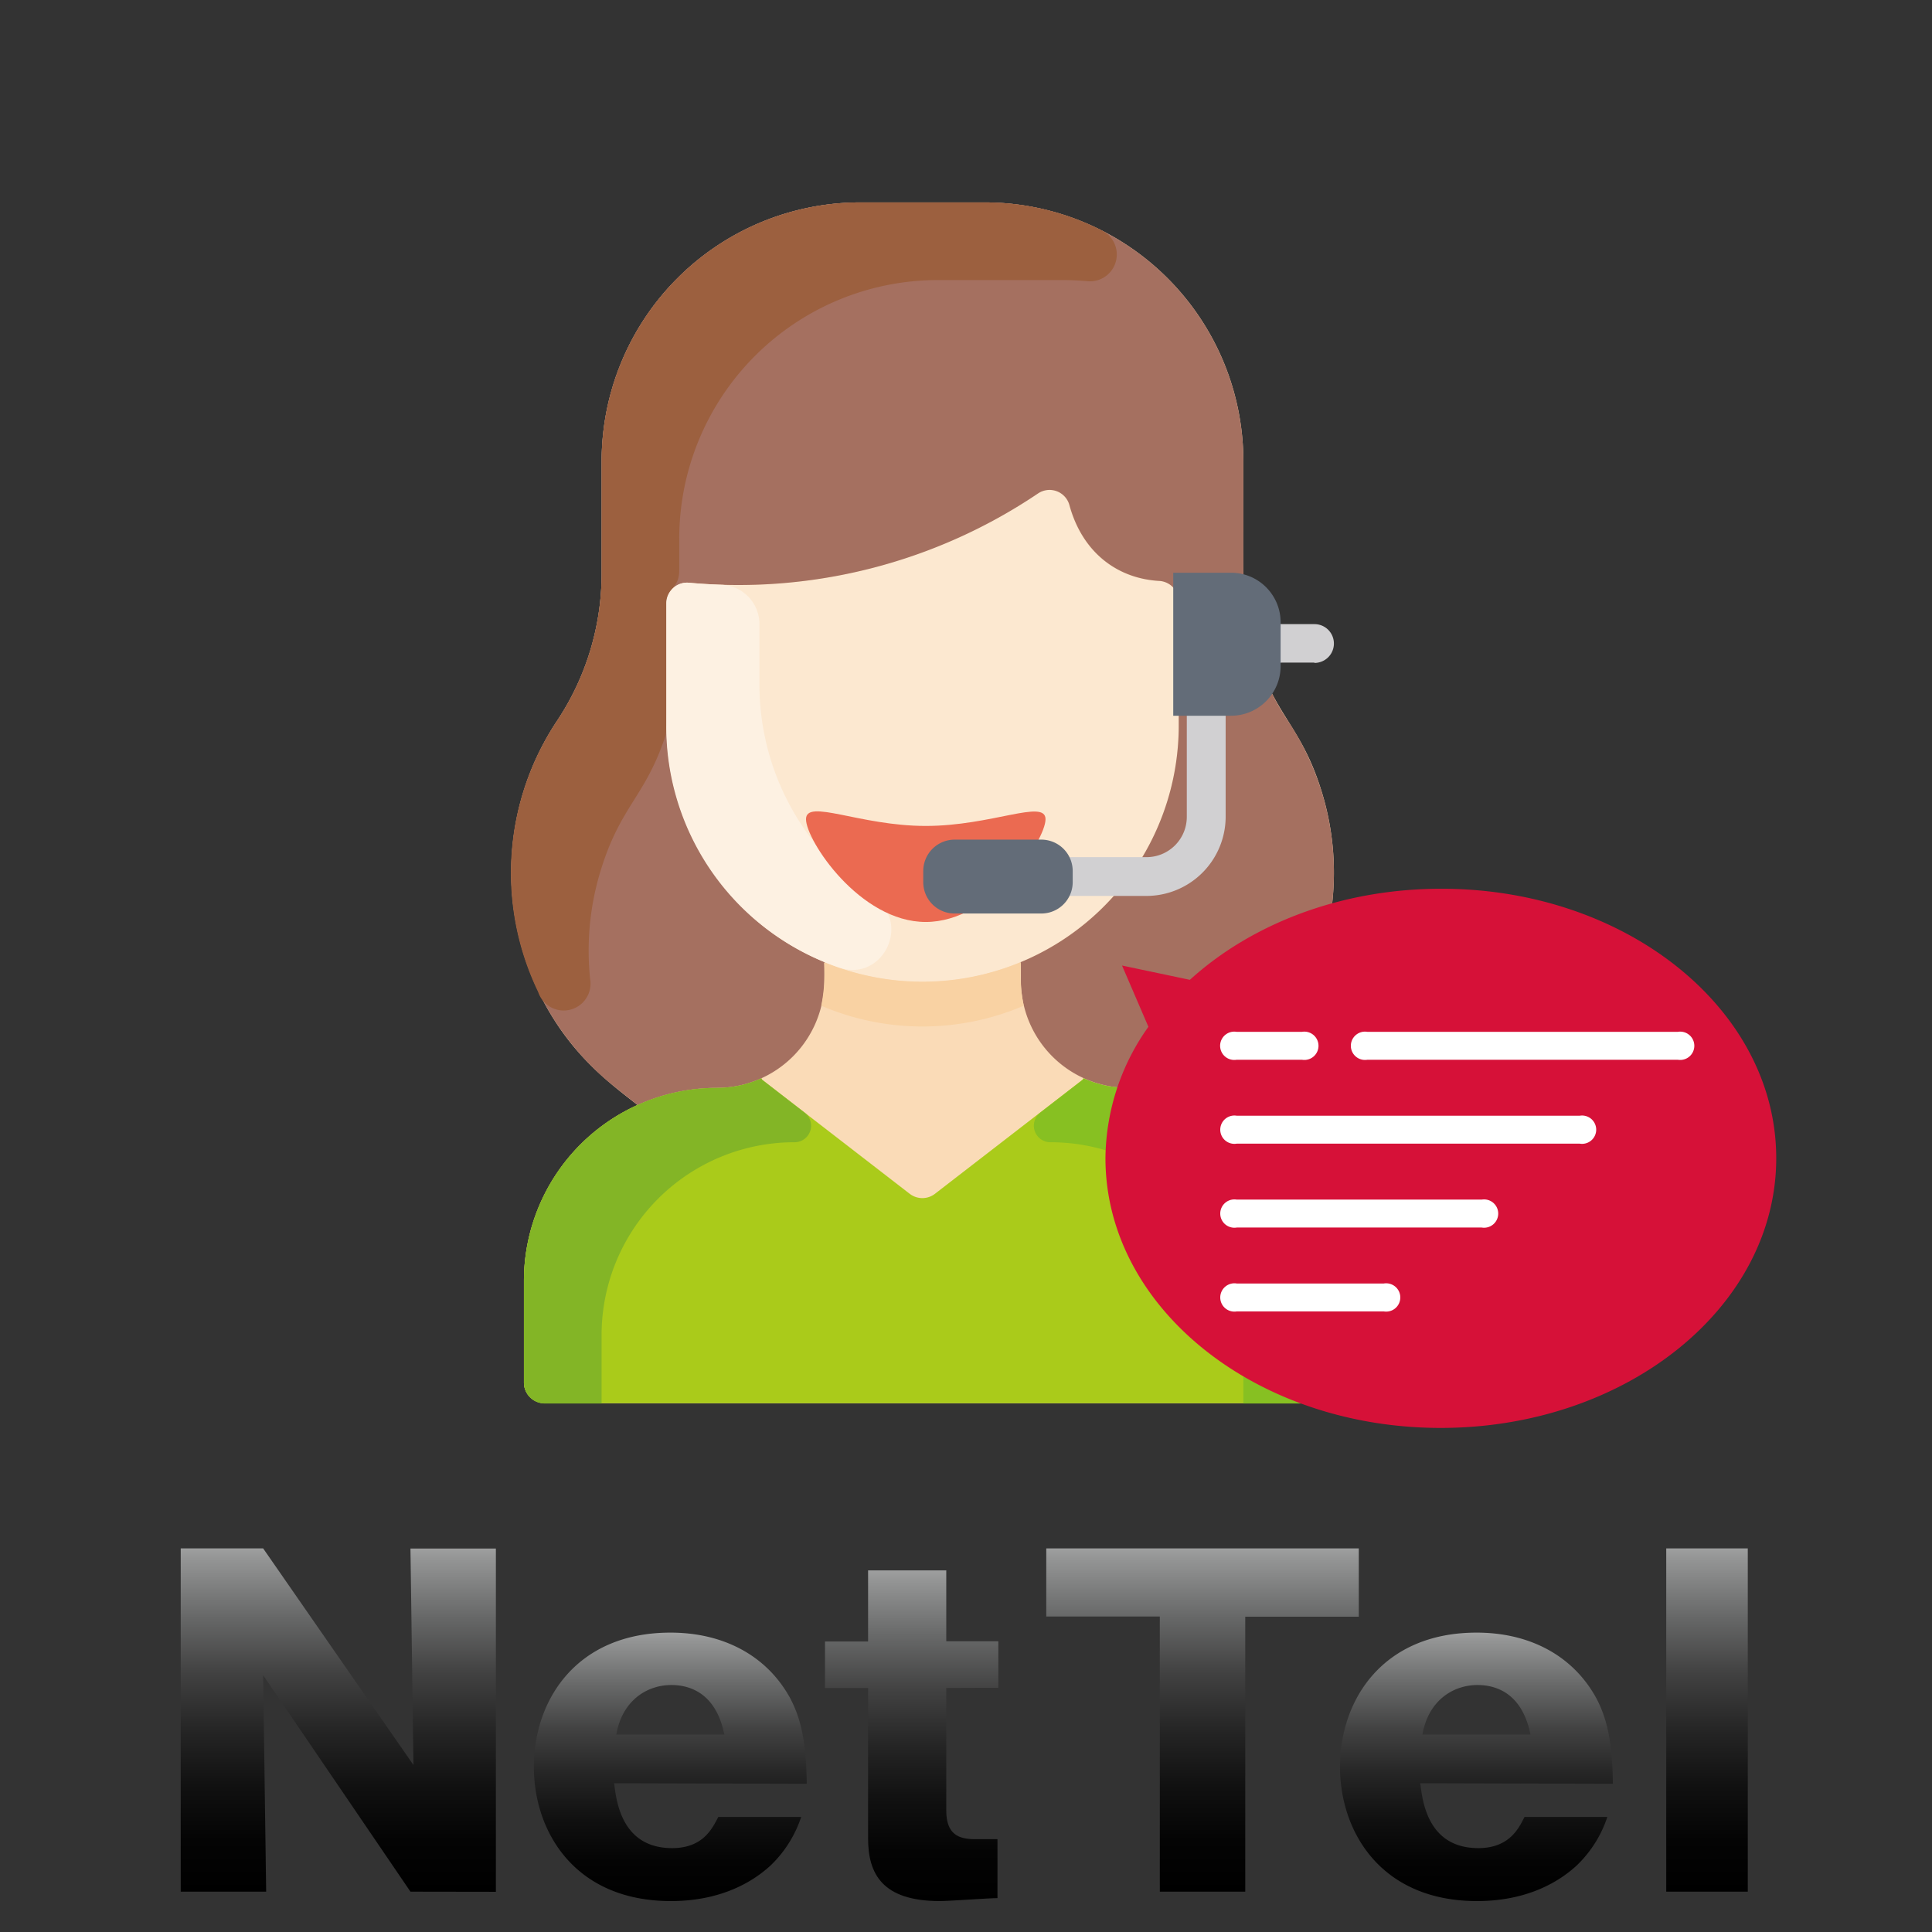 <svg xmlns="http://www.w3.org/2000/svg" xmlns:xlink="http://www.w3.org/1999/xlink" viewBox="0 0 287.88 287.88"><rect x="0" y="0" width="287.88" height="287.88" fill="#333333" stroke="none"/><defs><style>.cls-1{fill:none;}.cls-2{fill:url(#名称未設定グラデーション_5);}.cls-3{fill:url(#名称未設定グラデーション_5-2);}.cls-4{fill:url(#名称未設定グラデーション_5-3);}.cls-5{fill:url(#名称未設定グラデーション_5-4);}.cls-6{fill:url(#名称未設定グラデーション_5-5);}.cls-7{fill:url(#名称未設定グラデーション_5-6);}.cls-8{fill:#fadbb7;}.cls-9{fill:#aacb1a;}.cls-10{fill:#fce8d0;}.cls-11{fill:#a57060;}.cls-12{fill:#f9d2a3;}.cls-13{fill:#9c603f;}.cls-14{fill:#fdf1e2;}.cls-15{fill:#83b526;}.cls-16{fill:#87c022;}.cls-17{fill:#eb6a51;}.cls-18{fill:#d1d0d2;}.cls-19{fill:#636c78;}.cls-20{fill:#d61138;}.cls-21{fill:#fff;}</style><linearGradient id="名称未設定グラデーション_5" x1="50.41" y1="281.87" x2="50.41" y2="230.72" gradientUnits="userSpaceOnUse"><stop offset="0"/><stop offset="0.15" stop-color="#040404"/><stop offset="0.31" stop-color="#111"/><stop offset="0.47" stop-color="#252525"/><stop offset="0.64" stop-color="#424242"/><stop offset="0.8" stop-color="#676868"/><stop offset="0.97" stop-color="#949595"/><stop offset="1" stop-color="#9e9f9f"/></linearGradient><linearGradient id="名称未設定グラデーション_5-2" x1="99.88" y1="283.27" x2="99.88" y2="243.19" xlink:href="#名称未設定グラデーション_5"/><linearGradient id="名称未設定グラデーション_5-3" x1="135.79" y1="283.27" x2="135.79" y2="234.03" xlink:href="#名称未設定グラデーション_5"/><linearGradient id="名称未設定グラデーション_5-4" x1="179.18" y1="281.87" x2="179.18" y2="230.72" xlink:href="#名称未設定グラデーション_5"/><linearGradient id="名称未設定グラデーション_5-5" x1="220" y1="283.27" x2="220" y2="243.19" xlink:href="#名称未設定グラデーション_5"/><linearGradient id="名称未設定グラデーション_5-6" x1="254.35" y1="281.87" x2="254.35" y2="230.72" xlink:href="#名称未設定グラデーション_5"/></defs><g id="レイヤー_2" data-name="レイヤー 2"><g id="エリア"><rect class="cls-1" width="287.88" height="287.88"/></g><g id="NetTel"><path class="cls-2" d="M61.16,281.87,39.21,249.62l.45,32.25H26.93V230.72H39.21L61.61,263l-.45-32.26H73.89v51.15Z"/><path class="cls-3" d="M91.51,265.71c.32,2.61,1.08,9.67,8.65,9.67,4.65,0,6-3,6.87-4.64h12.35a17.69,17.69,0,0,1-4.52,7.19c-3.37,3.12-8.33,5.34-14.89,5.34-14.31,0-20.42-10.31-20.42-20,0-10.11,6.49-20,20.36-20,7.82,0,14.31,3.37,17.81,9.73,1.66,3.12,2.42,6.68,2.49,12.79Zm16.42-7.25c-1.28-6.36-5.35-7.38-7.89-7.38-3.63,0-7.32,2.29-8.21,7.38Z"/><path class="cls-4" d="M141,251.52v18.26c0,3.57,1.84,4.27,4.32,4.27h3.31v8.78c-1.21,0-7.19.44-8.59.44-8.65,0-10.69-4.13-10.69-9.35v-22.4h-6.42v-6.93h6.42V234H141v10.56h7.76v6.93Z"/><path class="cls-5" d="M185.55,281.87H172.82v-41H155.9V230.72h46.57V240.9H185.55Z"/><path class="cls-6" d="M211.63,265.71c.32,2.61,1.08,9.67,8.65,9.67,4.65,0,6.05-3,6.88-4.64H239.5a17.69,17.69,0,0,1-4.52,7.19c-3.37,3.12-8.33,5.34-14.89,5.34-14.31,0-20.42-10.31-20.42-20,0-10.11,6.49-20,20.36-20,7.83,0,14.31,3.37,17.81,9.73,1.66,3.12,2.42,6.68,2.49,12.79Zm16.42-7.25c-1.28-6.36-5.35-7.38-7.89-7.38-3.63,0-7.32,2.29-8.21,7.38Z"/><path class="cls-7" d="M260.43,230.72v51.15H248.28V230.72Z"/><path class="cls-8" d="M196.83,190.85V206a3.08,3.08,0,0,1-3.08,3.09H81.16A3.09,3.09,0,0,1,78.07,206V190.85A28.77,28.77,0,0,1,95,164.66c-4.06-3.23-10.25-7.57-14.76-16.92A40.77,40.77,0,0,1,83,107.42a39.63,39.63,0,0,0,6.65-22V68.72A38.56,38.56,0,0,1,128.2,30.16h18.51a38.57,38.57,0,0,1,38.56,38.56c0,17.69-.43,21.16,1.7,28.2,3,9.94,7,11.18,10.05,21.3a40.82,40.82,0,0,1-13.64,43.72L180,164.66a28.76,28.76,0,0,1,16.87,26.19Z"/><path class="cls-9" d="M196.83,190.85V206a3.09,3.09,0,0,1-3.08,3.09H81.16A3.09,3.09,0,0,1,78.07,206V190.85a28.76,28.76,0,0,1,28.76-28.75,15.92,15.92,0,0,0,6.62-1.43l.1.21,22,17a3.08,3.08,0,0,0,3.77,0l22-17,.1-.21a15.89,15.89,0,0,0,6.62,1.43A28.75,28.75,0,0,1,196.83,190.85Z"/><path class="cls-10" d="M172.71,86.56a3.08,3.08,0,0,1,2.92,3.08V108.1a38.18,38.18,0,0,1-23.58,35.28c-25,10.39-52.77-8.07-52.77-35.28V89.91a3.09,3.09,0,0,1,3.35-3.08,79.81,79.81,0,0,0,52-13.3,3.07,3.07,0,0,1,4.68,1.72c1.9,7,7.1,11,13.37,11.31Z"/><path class="cls-11" d="M183.38,161.94,180,164.66a28.71,28.71,0,0,0-11.88-2.56,16,16,0,0,1-16-15.94v-2.63l-.06-.15a38.18,38.18,0,0,0,23.58-35.28V89.64a3.08,3.08,0,0,0-2.92-3.08c-6.24-.36-11.45-4.25-13.37-11.31a3.07,3.07,0,0,0-4.68-1.72,79.84,79.84,0,0,1-52,13.3,3.09,3.09,0,0,0-3.35,3.08V108.1a38.17,38.17,0,0,0,23.58,35.28l-.06.15v2.63a16,16,0,0,1-16,15.94A28.71,28.71,0,0,0,95,164.66l-3.42-2.72A40.79,40.79,0,0,1,83,107.42a39.63,39.63,0,0,0,6.65-22V68.72A38.56,38.56,0,0,1,128.2,30.16h18.51a38.57,38.57,0,0,1,38.56,38.56V85.43a39.66,39.66,0,0,0,6.65,22,40.79,40.79,0,0,1-8.54,54.52Z"/><path class="cls-12" d="M152.54,149.86a38.31,38.31,0,0,1-30.17,0,24,24,0,0,0,.43-6.33l.06-.15a38.24,38.24,0,0,0,29.19,0l.06.15A24,24,0,0,0,152.54,149.86Z"/><path class="cls-13" d="M164.13,34.31A4,4,0,0,1,162,41.9c-1.21-.11-2.44-.17-3.68-.17H139.77a38.56,38.56,0,0,0-38.56,38.56V85c0,2.77-1.93,2.68-1.93,4.93,0,20.36.08,19.07-.22,20-3,8.9-6.65,10.19-9.6,19.93a40.55,40.55,0,0,0-1.52,16.06,4,4,0,0,1-7.75,1.89A40.78,40.78,0,0,1,83,107.42a39.63,39.63,0,0,0,6.65-22V68.72A38.56,38.56,0,0,1,128.2,30.16h18.51a38.44,38.44,0,0,1,17.42,4.15Z"/><path class="cls-14" d="M130.14,133.67c5.76,3.86,1.37,12.78-5.17,10.48A37.92,37.92,0,0,1,99.28,108.1V89.91a3.09,3.09,0,0,1,3.35-3.08c1.48.14,3.1.24,4.85.3A5.87,5.87,0,0,1,113.16,93v8.92a38,38,0,0,0,17,31.74Z"/><path class="cls-15" d="M119.91,165.8a2.46,2.46,0,0,1-1.45,4.4A28.74,28.74,0,0,0,89.64,199v10.13H81.16A3.09,3.09,0,0,1,78.07,206V190.85a28.76,28.76,0,0,1,28.76-28.75,15.92,15.92,0,0,0,6.62-1.43l.1.21Z"/><path class="cls-16" d="M155,165.8a2.46,2.46,0,0,0,1.45,4.4A28.74,28.74,0,0,1,185.27,199v10.13h8.48a3.09,3.09,0,0,0,3.08-3.09V190.85a28.75,28.75,0,0,0-28.75-28.75,15.89,15.89,0,0,1-6.62-1.43l-.1.21Z"/><path class="cls-17" d="M155.79,122.07c0,3.13-8,15.31-17.85,15.31S120.1,125.2,120.1,122.07s8,1,17.84,1S155.79,119,155.79,122.07Z"/><path class="cls-18" d="M170.84,133.5H155.79v-5.78h15.05a6,6,0,0,0,6-6v-27h5.79V121.7A11.82,11.82,0,0,1,170.84,133.5Z"/><path class="cls-18" d="M195.83,98.73H191A2.89,2.89,0,1,1,191,93h4.87a2.89,2.89,0,0,1,0,5.78Z"/><path class="cls-19" d="M175.07,106.65h-.25V85.34h8.62a7.38,7.38,0,0,1,7.38,7.38v6.55a7.39,7.39,0,0,1-7.38,7.38h-8.37Z"/><path class="cls-19" d="M159.84,130.61v.83a4.68,4.68,0,0,1-3.58,4.55,5,5,0,0,1-1.09.13H142.24a4.67,4.67,0,0,1-4.67-4.67h0v-1.66a4.68,4.68,0,0,1,4.67-4.68h12.93a4.68,4.68,0,0,1,4.67,4.68Z"/><path class="cls-20" d="M264.67,172.58c0,22.2-22.36,40.19-50,40.19s-49.95-18-49.95-40.19A34.13,34.13,0,0,1,171.12,153l-3.93-9.13L177.3,146c9.15-8.32,22.52-13.57,37.42-13.57C242.31,132.39,264.67,150.38,264.67,172.58Z"/><path class="cls-21" d="M235.38,170.41H184.29a2.11,2.11,0,1,1,0-4.16h51.09a2.11,2.11,0,1,1,0,4.16Z"/><path class="cls-21" d="M220.78,182.91H184.29a2.11,2.11,0,1,1,0-4.16h36.49a2.11,2.11,0,1,1,0,4.16Z"/><path class="cls-21" d="M206.19,195.41h-21.9a2.11,2.11,0,1,1,0-4.16h21.9a2.11,2.11,0,1,1,0,4.16Z"/><path class="cls-21" d="M250,157.91H203.75a2.11,2.11,0,1,1,0-4.16H250a2.11,2.11,0,1,1,0,4.16Z"/><path class="cls-21" d="M194,157.91h-9.73a2.11,2.11,0,1,1,0-4.16H194a2.11,2.11,0,1,1,0,4.16Z"/></g></g></svg>